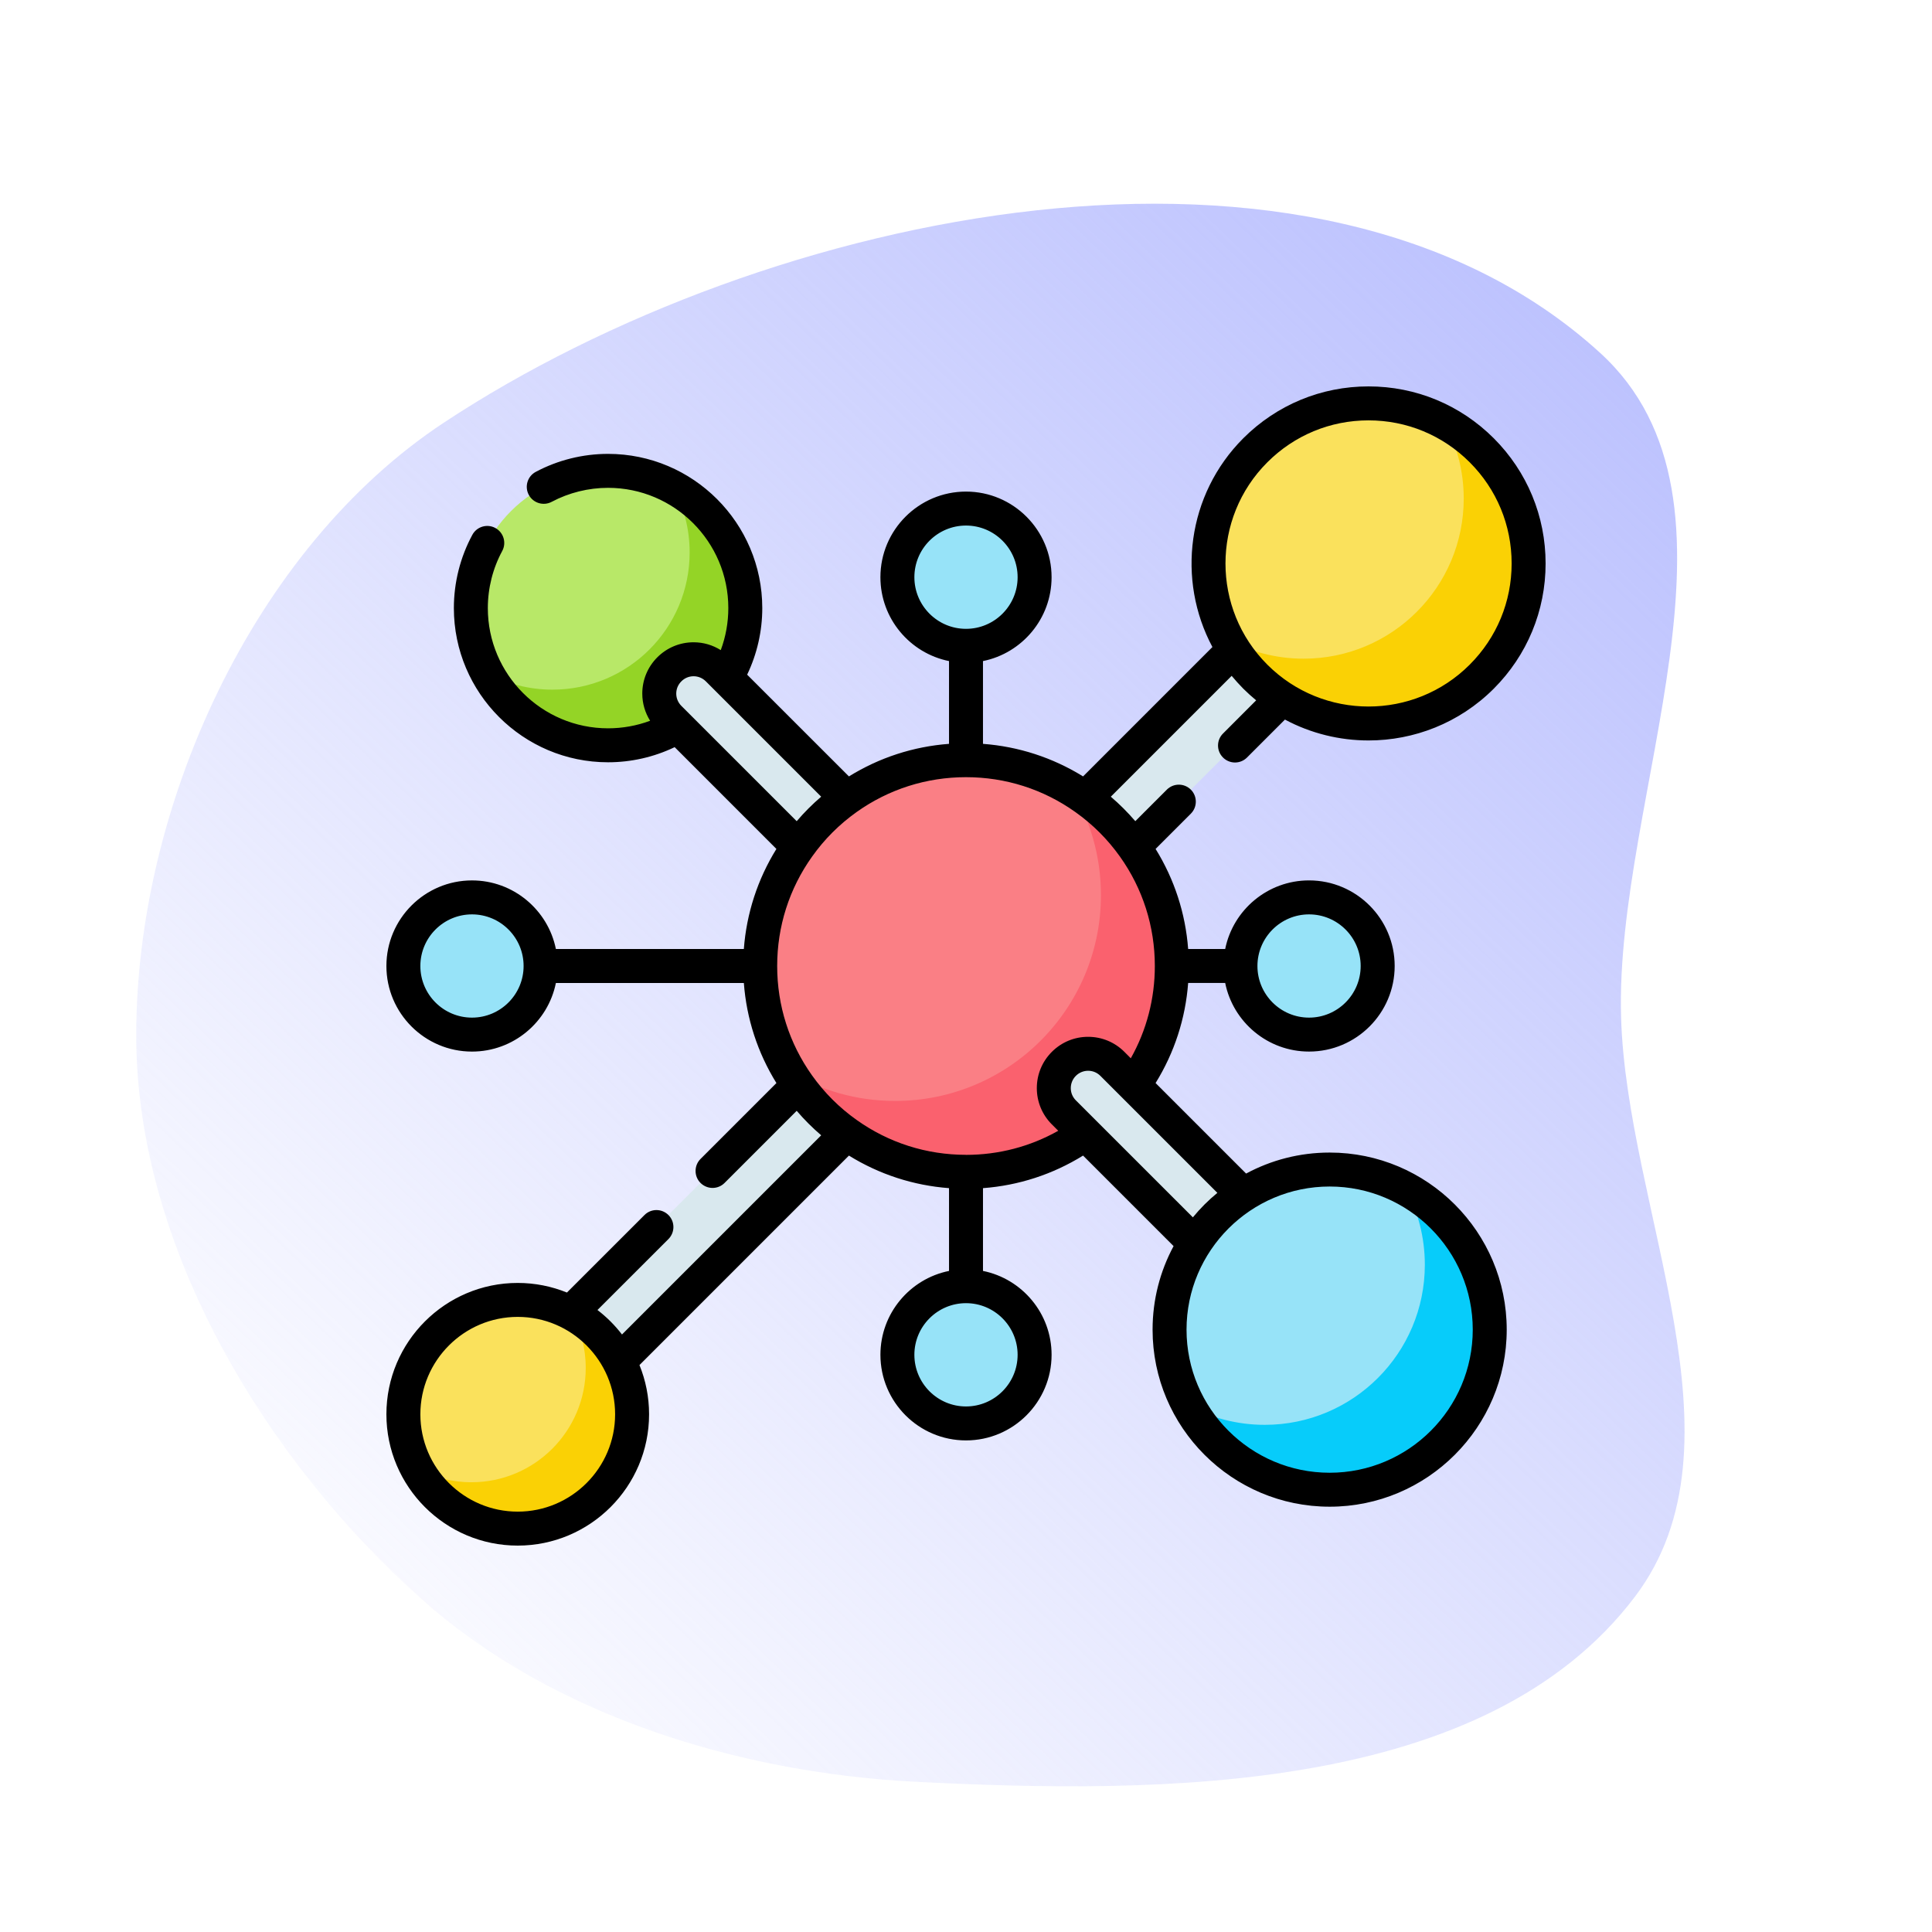 <svg xmlns:inkscape="http://www.inkscape.org/namespaces/inkscape" xmlns:sodipodi="http://sodipodi.sourceforge.net/DTD/sodipodi-0.dtd" xmlns:xlink="http://www.w3.org/1999/xlink" xmlns="http://www.w3.org/2000/svg" xmlns:svg="http://www.w3.org/2000/svg" width="100px" height="100px" viewBox="0 0 100 100" id="svg19" sodipodi:docname="10.3 nowe.svg" inkscape:version="1.4 (86a8ad7, 2024-10-11)"><defs id="defs19"><linearGradient id="linearGradient20" inkscape:collect="always"><stop style="stop-color:#b7bdfe;stop-opacity:1;" offset="0" id="stop20"></stop><stop style="stop-color:#b7bdfe;stop-opacity:0;" offset="1" id="stop21"></stop></linearGradient><linearGradient inkscape:collect="always" xlink:href="#linearGradient20" id="linearGradient21" x1="88.327" y1="10.469" x2="12.878" y2="88.589" gradientUnits="userSpaceOnUse"></linearGradient></defs><path style="fill:url(#linearGradient21)" d="M 22.966,21.881 C 13.069,28.418 7.008,41.846 7.052,53.707 c 0.04,10.891 6.687,21.879 14.828,29.114 6.771,6.017 16.45,8.944 25.497,9.403 12.805,0.65 29.518,0.643 37.251,-9.584 C 90.666,74.657 84.184,62.627 83.906,52.622 83.587,41.168 91.287,25.986 82.821,18.264 68.053,4.795 39.644,10.864 22.966,21.881 Z" id="path20" sodipodi:nodetypes="aaaaaaaa"></path><g id="surface1" transform="matrix(0.6,0,0,0.6,20,20)"><path style="fill:#b8e868;fill-opacity:1;fill-rule:nonzero;stroke:none" d="m 30.961,19.125 c 0,6.535 -5.301,11.836 -11.836,11.836 -6.539,0 -11.84,-5.301 -11.84,-11.836 0,-6.539 5.301,-11.84 11.84,-11.84 6.535,0 11.836,5.301 11.836,11.84 z m 0,0" id="path1"></path><path style="fill:#94d426;fill-opacity:1;fill-rule:nonzero;stroke:none" d="m 24.742,8.703 c 0.906,1.672 1.418,3.586 1.418,5.621 0,6.539 -5.297,11.836 -11.836,11.836 -2.035,0 -3.949,-0.512 -5.621,-1.418 2,3.703 5.918,6.219 10.418,6.219 6.539,0 11.84,-5.301 11.84,-11.84 0,-4.5 -2.516,-8.418 -6.219,-10.418 z m 0,0" id="path2"></path><path style="fill:#d9e8ee;fill-opacity:1;fill-rule:nonzero;stroke:none" d="m 14.457,81.344 25.59,-25.59 4.184,4.188 -25.59,25.586 z m 0,0" id="path3"></path><path style="fill:#fae15c;fill-opacity:1;fill-rule:nonzero;stroke:none" d="m 21.195,88.672 c 0,5.445 -4.418,9.863 -9.867,9.863 -5.445,0 -9.863,-4.418 -9.863,-9.863 0,-5.449 4.418,-9.867 9.863,-9.867 5.449,0 9.867,4.418 9.867,9.867 z m 0,0" id="path4"></path><path style="fill:#fad105;fill-opacity:1;fill-rule:nonzero;stroke:none" d="m 16.016,79.988 c 0.75,1.391 1.18,2.988 1.18,4.684 0,5.449 -4.418,9.863 -9.863,9.863 -1.695,0 -3.293,-0.426 -4.688,-1.18 1.668,3.082 4.934,5.18 8.684,5.18 5.449,0 9.867,-4.418 9.867,-9.863 0,-3.754 -2.098,-7.016 -5.18,-8.684 z m 0,0" id="path5"></path><path style="fill:#d9e8ee;fill-opacity:1;fill-rule:nonzero;stroke:none" d="m 57.852,37.965 21.699,-21.703 4.188,4.188 -21.703,21.699 c -1.156,1.156 -3.031,1.156 -4.184,0 -1.156,-1.152 -1.156,-3.027 0,-4.184 z m 0,0" id="path6"></path><path style="fill:#fae15c;fill-opacity:1;fill-rule:nonzero;stroke:none" d="m 98.535,15.277 c 0,7.625 -6.184,13.809 -13.812,13.809 -7.625,0 -13.809,-6.184 -13.809,-13.809 0,-7.629 6.184,-13.812 13.809,-13.812 7.629,0 13.812,6.184 13.812,13.812 z m 0,0" id="path7"></path><path style="fill:#fad105;fill-opacity:1;fill-rule:nonzero;stroke:none" d="m 91.281,3.117 c 1.055,1.953 1.656,4.188 1.656,6.559 0,7.629 -6.184,13.812 -13.812,13.812 -2.375,0 -4.605,-0.602 -6.559,-1.656 2.336,4.32 6.902,7.254 12.156,7.254 7.629,0 13.812,-6.184 13.812,-13.809 0,-5.254 -2.934,-9.824 -7.254,-12.16 z m 0,0" id="path8"></path><path style="fill:#d9e8ee;fill-opacity:1;fill-rule:nonzero;stroke:none" d="M 37.449,41.637 24.406,28.594 c -1.152,-1.156 -1.152,-3.031 0,-4.188 1.156,-1.152 3.031,-1.152 4.188,0 l 13.043,13.043 z m 0,0" id="path9"></path><path style="fill:#fa7f85;fill-opacity:1;fill-rule:nonzero;stroke:none" d="m 67.758,50 c 0,9.809 -7.949,17.758 -17.758,17.758 -9.809,0 -17.758,-7.949 -17.758,-17.758 0,-9.809 7.949,-17.758 17.758,-17.758 9.809,0 17.758,7.949 17.758,17.758 z m 0,0" id="path10"></path><path style="fill:#fa616e;fill-opacity:1;fill-rule:nonzero;stroke:none" d="m 59.121,34.762 c 1.598,2.668 2.52,5.785 2.52,9.121 0,9.809 -7.949,17.758 -17.758,17.758 -3.336,0 -6.453,-0.922 -9.121,-2.52 3.105,5.172 8.766,8.637 15.238,8.637 9.809,0 17.758,-7.949 17.758,-17.758 0,-6.473 -3.465,-12.133 -8.637,-15.238 z m 0,0" id="path11"></path><path style="fill:#d9e8ee;fill-opacity:1;fill-rule:nonzero;stroke:none" d="M 62.629,58.441 74.465,70.281 70.281,74.465 58.441,62.625 c -1.156,-1.152 -1.156,-3.027 0,-4.184 1.156,-1.156 3.031,-1.156 4.188,0 z m 0,0" id="path12"></path><path style="fill:#97e3f8;fill-opacity:1;fill-rule:nonzero;stroke:none" d="m 95.18,81.371 c 0,7.625 -6.184,13.809 -13.809,13.809 -7.629,0 -13.812,-6.184 -13.812,-13.809 0,-7.629 6.184,-13.812 13.812,-13.812 7.625,0 13.809,6.184 13.809,13.812 z m 0,0" id="path13"></path><path style="fill:#07ccfa;fill-opacity:1;fill-rule:nonzero;stroke:none" d="m 87.93,69.215 c 1.055,1.949 1.652,4.184 1.652,6.555 0,7.629 -6.184,13.812 -13.812,13.812 -2.371,0 -4.605,-0.598 -6.555,-1.652 2.332,4.316 6.902,7.25 12.156,7.25 7.625,0 13.809,-6.184 13.809,-13.809 0,-5.254 -2.934,-9.824 -7.25,-12.156 z m 0,0" id="path14"></path><path style="fill:#97e3f8;fill-opacity:1;fill-rule:nonzero;stroke:none" d="m 55.918,16.461 c 0,3.266 -2.648,5.918 -5.918,5.918 -3.27,0 -5.918,-2.652 -5.918,-5.918 0,-3.27 2.648,-5.922 5.918,-5.922 3.27,0 5.918,2.652 5.918,5.922 z m 0,0" id="path15"></path><path style="fill:#97e3f8;fill-opacity:1;fill-rule:nonzero;stroke:none" d="m 85.512,50 c 0,3.27 -2.648,5.918 -5.918,5.918 -3.27,0 -5.918,-2.648 -5.918,-5.918 0,-3.27 2.648,-5.918 5.918,-5.918 3.27,0 5.918,2.648 5.918,5.918 z m 0,0" id="path16"></path><path style="fill:#97e3f8;fill-opacity:1;fill-rule:nonzero;stroke:none" d="m 13.305,50 c 0,3.27 -2.652,5.918 -5.922,5.918 -3.27,0 -5.918,-2.648 -5.918,-5.918 0,-3.27 2.648,-5.918 5.918,-5.918 3.27,0 5.922,2.648 5.922,5.918 z m 0,0" id="path17"></path><path style="fill:#97e3f8;fill-opacity:1;fill-rule:nonzero;stroke:none" d="m 55.918,83.539 c 0,3.27 -2.648,5.922 -5.918,5.922 -3.27,0 -5.918,-2.652 -5.918,-5.922 0,-3.266 2.648,-5.918 5.918,-5.918 3.27,0 5.918,2.652 5.918,5.918 z m 0,0" id="path18"></path><path style="fill:#000000;fill-opacity:1;fill-rule:nonzero;stroke:none" d="m 81.371,66.094 c -2.605,0 -5.059,0.656 -7.207,1.812 l -7.809,-7.809 c 1.621,-2.617 2.578,-5.559 2.809,-8.633 h 3.195 c 0.68,3.371 3.664,5.918 7.234,5.918 4.074,0 7.387,-3.312 7.387,-7.383 0,-4.07 -3.312,-7.383 -7.387,-7.383 -3.57,0 -6.555,2.547 -7.234,5.918 h -3.195 c -0.23,-3.074 -1.188,-6.016 -2.809,-8.633 l 3.043,-3.043 c 0.57,-0.57 0.57,-1.5 0,-2.07 -0.574,-0.574 -1.5,-0.574 -2.074,0 l -2.719,2.719 C 63.957,36.75 63.25,36.043 62.492,35.395 L 72.918,24.969 c 0.316,0.379 0.648,0.75 1.004,1.109 0.359,0.355 0.73,0.691 1.109,1.004 l -2.859,2.863 c -0.574,0.57 -0.574,1.5 0,2.07 0.285,0.285 0.66,0.43 1.035,0.43 0.375,0 0.75,-0.145 1.035,-0.43 l 3.273,-3.273 c 2.242,1.199 4.727,1.801 7.211,1.801 3.91,0 7.82,-1.488 10.801,-4.465 C 98.41,23.191 100,19.355 100,15.277 100,11.195 98.41,7.359 95.527,4.473 92.641,1.59 88.805,0 84.723,0 80.645,0 76.809,1.59 73.922,4.473 69.055,9.344 68.168,16.707 71.258,22.484 L 60.098,33.645 c -2.617,-1.621 -5.559,-2.578 -8.633,-2.809 v -7.141 c 3.371,-0.68 5.918,-3.664 5.918,-7.234 0,-4.074 -3.312,-7.387 -7.383,-7.387 -4.07,0 -7.383,3.312 -7.383,7.387 0,3.57 2.547,6.555 5.918,7.234 v 7.141 c -3.074,0.23 -6.016,1.188 -8.633,2.809 l -8.781,-8.777 c 0.855,-1.785 1.305,-3.75 1.305,-5.742 0,-7.336 -5.969,-13.305 -13.305,-13.305 -2.172,0 -4.328,0.535 -6.234,1.551 C 12.172,7.75 11.902,8.637 12.281,9.352 c 0.379,0.715 1.266,0.984 1.98,0.605 C 15.746,9.168 17.43,8.75 19.121,8.75 c 5.723,0 10.375,4.652 10.375,10.371 0,1.246 -0.223,2.477 -0.652,3.629 -0.699,-0.438 -1.5,-0.676 -2.344,-0.676 -1.18,0 -2.293,0.461 -3.129,1.297 -0.836,0.836 -1.297,1.949 -1.297,3.129 0,0.844 0.238,1.645 0.676,2.344 -1.152,0.43 -2.383,0.652 -3.629,0.652 C 13.402,29.496 8.75,24.844 8.75,19.125 8.75,17.402 9.18,15.699 9.992,14.199 10.375,13.488 10.109,12.598 9.398,12.215 8.688,11.828 7.797,12.094 7.414,12.805 c -1.043,1.93 -1.594,4.113 -1.594,6.316 0,7.336 5.969,13.305 13.301,13.305 1.996,0 3.961,-0.449 5.746,-1.305 l 8.777,8.781 c -1.621,2.617 -2.578,5.559 -2.809,8.633 H 14.621 C 13.941,45.164 10.953,42.617 7.383,42.617 3.312,42.617 0,45.93 0,50 c 0,4.07 3.312,7.383 7.383,7.383 3.57,0 6.559,-2.547 7.238,-5.918 h 16.215 c 0.23,3.074 1.188,6.016 2.809,8.633 l -6.547,6.547 c -0.57,0.57 -0.57,1.5 0,2.07 0.289,0.285 0.664,0.43 1.039,0.43 0.375,0 0.75,-0.145 1.035,-0.43 l 6.223,-6.223 C 36.043,63.25 36.75,63.957 37.508,64.605 L 20.324,81.789 c -0.609,-0.793 -1.32,-1.504 -2.117,-2.113 l 6.125,-6.121 c 0.57,-0.574 0.57,-1.5 0,-2.07 -0.574,-0.574 -1.5,-0.574 -2.07,0 l -6.688,6.684 c -1.312,-0.531 -2.742,-0.828 -4.246,-0.828 C 5.082,77.34 0,82.422 0,88.672 0,94.918 5.082,100 11.328,100 c 6.25,0 11.332,-5.082 11.332,-11.328 0,-1.504 -0.297,-2.934 -0.828,-4.246 L 39.902,66.355 c 2.617,1.621 5.559,2.578 8.633,2.809 v 7.141 c -3.371,0.68 -5.918,3.664 -5.918,7.234 0,4.074 3.312,7.387 7.383,7.387 4.07,0 7.383,-3.312 7.383,-7.387 0,-3.57 -2.547,-6.555 -5.918,-7.234 v -7.141 c 3.074,-0.23 6.016,-1.188 8.633,-2.809 l 7.809,7.809 c -1.156,2.148 -1.812,4.602 -1.812,7.207 0,8.422 6.852,15.273 15.277,15.273 8.422,0 15.273,-6.852 15.273,-15.273 0,-8.426 -6.852,-15.277 -15.273,-15.277 z m -5.375,-59.547 c 2.332,-2.332 5.43,-3.617 8.727,-3.617 3.301,0 6.398,1.285 8.73,3.617 2.332,2.332 3.617,5.43 3.617,8.73 0,3.297 -1.285,6.395 -3.617,8.727 -4.812,4.816 -12.645,4.816 -17.457,0 -4.816,-4.812 -4.816,-12.645 0,-17.457 z M 11.328,97.07 c -4.629,0 -8.398,-3.77 -8.398,-8.398 0,-4.633 3.77,-8.402 8.398,-8.402 4.633,0 8.402,3.77 8.402,8.402 0,4.629 -3.77,8.398 -8.402,8.398 z M 79.594,45.547 c 2.457,0 4.453,1.996 4.453,4.453 0,2.457 -1.996,4.453 -4.453,4.453 -2.457,0 -4.453,-1.996 -4.453,-4.453 0,-2.457 2,-4.453 4.453,-4.453 z M 45.547,16.461 c 0,-2.457 1.996,-4.457 4.453,-4.457 2.457,0 4.453,2 4.453,4.457 0,2.453 -1.996,4.453 -4.453,4.453 -2.457,0 -4.453,-2 -4.453,-4.453 z m -20.102,8.984 c 0.281,-0.285 0.656,-0.441 1.055,-0.441 0.398,0 0.773,0.156 1.059,0.441 l 9.949,9.949 C 36.75,36.043 36.043,36.75 35.395,37.508 L 25.445,27.559 C 25.16,27.273 25.004,26.898 25.004,26.5 c 0,-0.398 0.156,-0.773 0.441,-1.055 z m -18.062,29.008 c -2.457,0 -4.453,-1.996 -4.453,-4.453 0,-2.457 1.996,-4.453 4.453,-4.453 2.457,0 4.453,1.996 4.453,4.453 0,2.457 -1.996,4.453 -4.453,4.453 z m 47.07,29.086 c 0,2.457 -1.996,4.457 -4.453,4.457 -2.457,0 -4.453,-2 -4.453,-4.457 0,-2.453 1.996,-4.453 4.453,-4.453 2.457,0 4.453,2 4.453,4.453 z M 50,66.289 c -3.41,0 -6.672,-1.039 -9.438,-3.012 C 39.07,62.219 37.781,60.93 36.719,59.438 34.75,56.672 33.711,53.41 33.711,50 c 0,-3.41 1.039,-6.672 3.012,-9.438 C 37.781,39.07 39.07,37.781 40.562,36.719 43.328,34.75 46.59,33.711 50,33.711 c 3.41,0 6.672,1.039 9.438,3.012 1.492,1.059 2.781,2.348 3.844,3.84 1.969,2.766 3.008,6.027 3.008,9.438 0,2.82 -0.711,5.539 -2.074,7.961 L 63.664,57.406 c -0.836,-0.836 -1.949,-1.297 -3.129,-1.297 -1.184,0 -2.293,0.461 -3.129,1.297 -0.836,0.836 -1.297,1.945 -1.297,3.129 0,1.18 0.461,2.293 1.297,3.129 l 0.551,0.551 C 55.539,65.578 52.82,66.293 50,66.293 Z m 9.477,-4.699 c -0.281,-0.281 -0.438,-0.656 -0.438,-1.055 0,-0.398 0.156,-0.777 0.438,-1.059 0.281,-0.281 0.66,-0.438 1.059,-0.438 0.398,0 0.773,0.156 1.055,0.438 l 10.094,10.094 c -0.773,0.633 -1.48,1.34 -2.113,2.113 z m 21.895,32.125 c -6.809,0 -12.348,-5.535 -12.348,-12.344 0,-6.809 5.539,-12.348 12.348,-12.348 6.809,0 12.344,5.539 12.344,12.348 0,6.809 -5.535,12.344 -12.344,12.344 z m 0,0" id="path19"></path></g></svg>